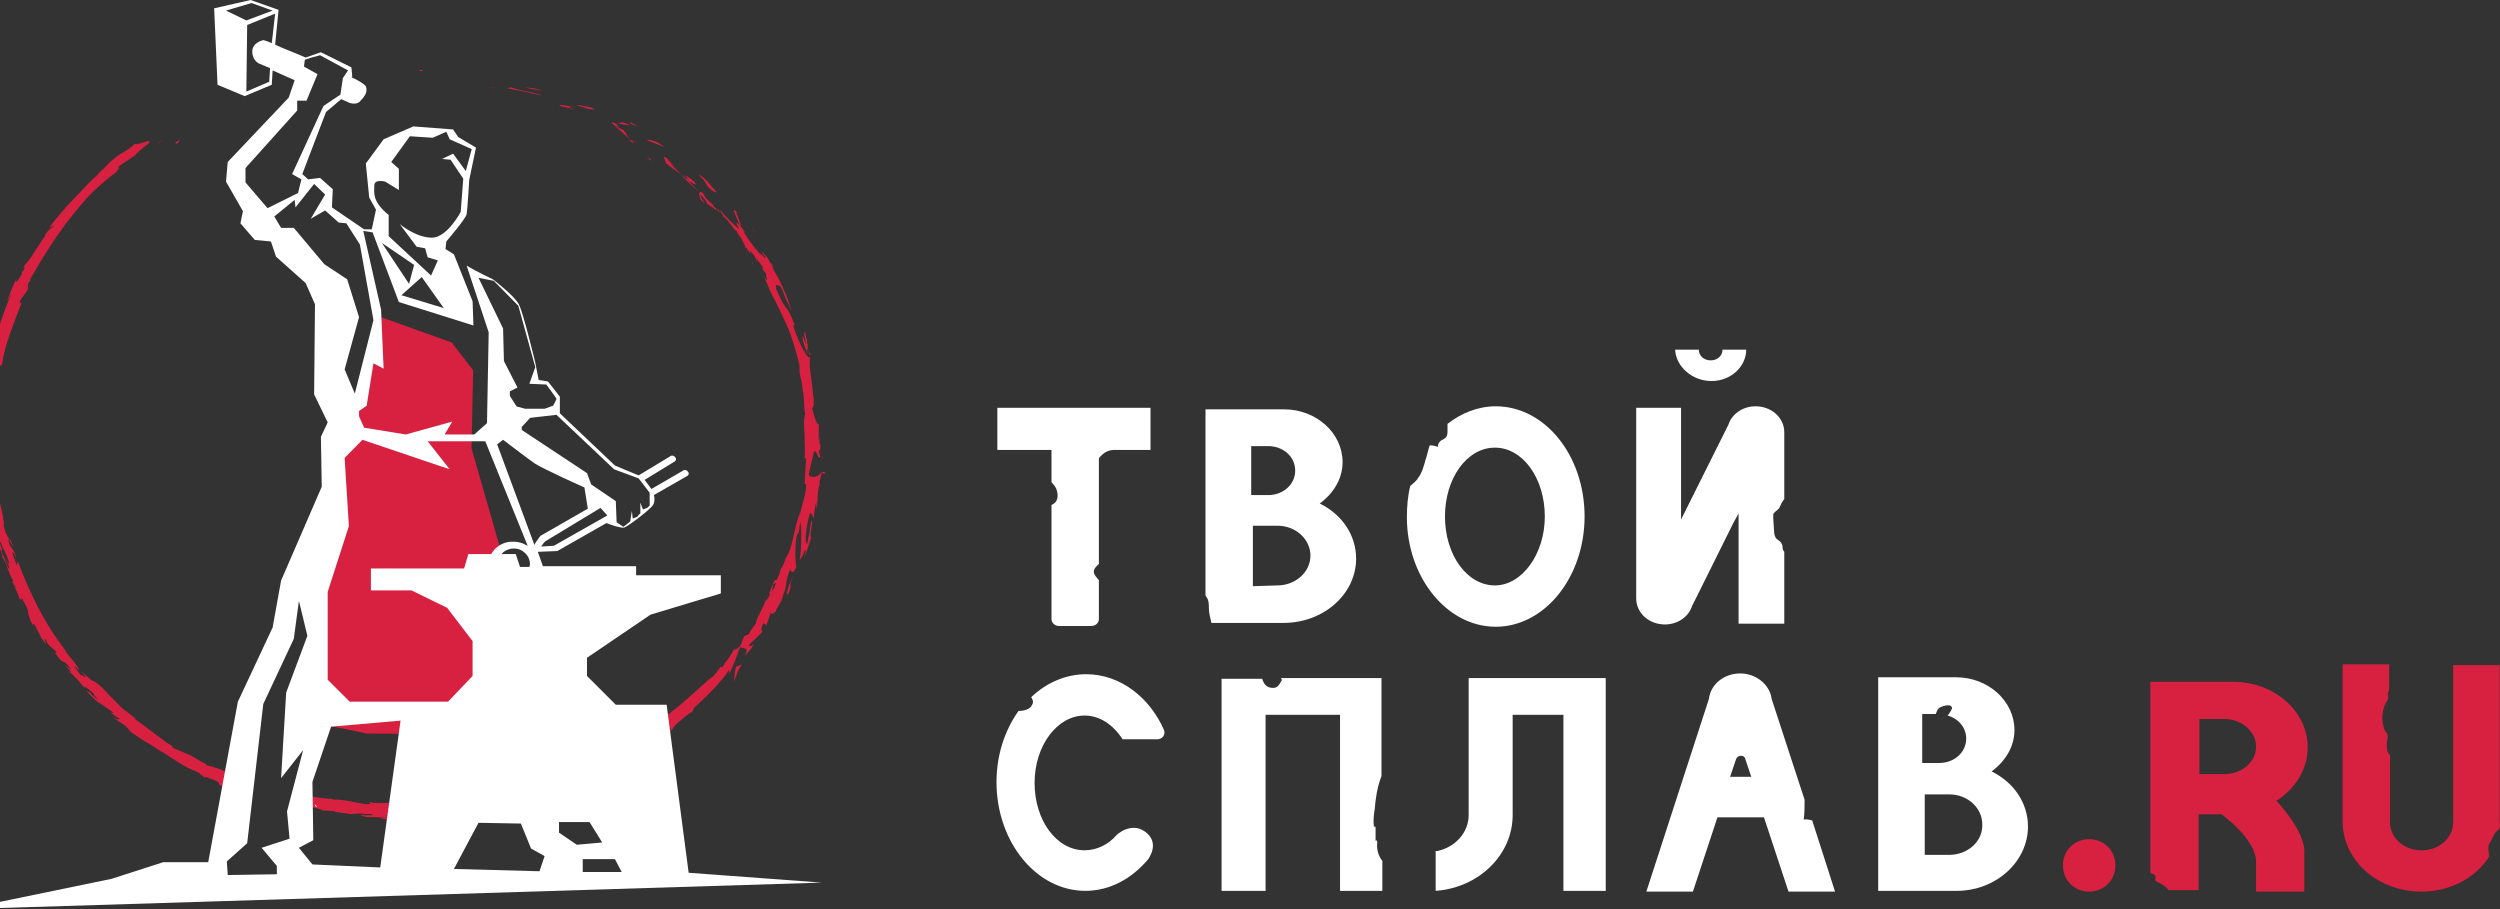 <?xml version="1.0" encoding="UTF-8"?> <svg xmlns="http://www.w3.org/2000/svg" width="143" height="52" viewBox="0 0 143 52" fill="none"><rect x="0" y="0" width="143" height="52" fill="#333333" stroke="none"/> <path d="M36.434 8.174L36.241 8.087C36.145 8.043 36.096 8.043 36 8C36.193 8.043 36.338 8.087 36.434 8.174Z" fill="#D82140"></path> <path d="M36.241 8.218L36.145 8.087C36.097 8.044 36.048 8.044 36 8C36 8 36.048 8.087 36.241 8.218Z" fill="#D82140"></path> <path d="M36.339 8.218C36.29 8.174 36.193 8.131 36 8C36.145 8.131 36.29 8.174 36.339 8.218Z" fill="#D82140"></path> <path d="M38 9C38.097 9.087 38.193 9.131 38.339 9.218C38.242 9.131 38.145 9.087 38 9Z" fill="#D82140"></path> <path d="M38.028 9.257C38.352 9.587 38.676 9.752 39 10C38.741 9.752 38.417 9.505 38.093 9.009C37.833 8.927 38.222 9.422 38.028 9.257Z" fill="#D82140"></path> <path d="M41.193 12.175L41.097 12H41L41.193 12.175Z" fill="#D82140"></path> <path d="M42.203 12.227C42.155 12.139 42.106 12.096 42.01 12.009C41.961 11.965 42.106 12.096 42.203 12.227Z" fill="#D82140"></path> <path d="M37.038 9.021C36.987 9.021 36.987 8.974 37.038 9.021V9.021Z" fill="#D82140"></path> <path d="M40.386 11.217L40.145 11H40L40.386 11.217Z" fill="#D82140"></path> <path d="M36.241 8.089L36 8L36.145 8.089H36.241Z" fill="#D82140"></path> <path d="M35.66 7.007C35.283 6.964 35.755 7.138 35 7.007C35.566 7.094 36.51 7.312 35.66 7.007Z" fill="#D82140"></path> <path d="M35.386 7.304C35.435 7.304 35.29 7.174 35.29 7.13L35 7C35.145 7.087 35.386 7.261 35.386 7.304Z" fill="#D82140"></path> <path d="M37.289 9.174C37.193 9.087 37.096 9.044 37 9L37.048 9.044C37.145 9.131 37.193 9.174 37.289 9.174Z" fill="#D82140"></path> <path d="M33.833 6.216C33.556 6.13 33.278 6.043 33 6C33.333 6.087 33.667 6.173 34 6.26L33.833 6.216Z" fill="#D82140"></path> <path d="M35 7.016L35.386 7.19C35.097 7.016 35 6.972 35 7.016Z" fill="#D82140"></path> <path d="M33.241 6.087C33.29 6.087 33.193 6.043 33 6C33.145 6.043 33.29 6.087 33.434 6.13C33.386 6.13 33.434 6.087 33.241 6.087Z" fill="#D82140"></path> <path d="M36 7.043L36.483 7.261L36.097 7C36.048 7 36.097 7.087 36 7.043Z" fill="#D82140"></path> <path d="M35.165 7.186L35.229 7.254C35.55 7.525 35.936 7.864 36 8C35.936 7.864 35.871 7.729 35.679 7.457C35.615 7.389 35.486 7.389 35.293 7.254C35.101 7.05 35.293 7.186 35.358 7.186C35.165 7.05 34.779 6.846 35.165 7.186Z" fill="#D82140"></path> <path d="M35 7C35 7.045 35 7.045 35 7C35.098 7.045 35.098 7.091 35 7Z" fill="#D82140"></path> <path d="M42.022 12C41.926 12.083 42.166 12.5 42.359 13C42.407 12.833 42.215 12.417 42.022 12Z" fill="#D82140"></path> <path d="M40.145 10.131C40.097 10.087 40.048 10.044 40 10V10.044C40.145 10.218 40.338 10.349 40.145 10.131Z" fill="#D82140"></path> <path d="M37.615 8.147C37.077 7.93 37.154 8.017 37 8.017L38 8.407L37.615 8.147Z" fill="#D82140"></path> <path d="M43 14C43.048 14.087 43.145 14.218 43.241 14.305C43.145 14.218 43.048 14.087 43 14Z" fill="#D82140"></path> <path d="M43 14C43.049 14.046 43.049 14.046 43.099 14.046C43.049 14.046 43.049 14.046 43 14Z" fill="#D82140"></path> <path d="M43.337 15L43.096 14.167C43.096 14.167 43.048 14.083 43 14C43.145 14.5 43.289 15 43.337 15Z" fill="#D82140"></path> <path d="M43.289 13.391L43 13L43.048 13.087L43.289 13.391Z" fill="#D82140"></path> <path d="M42 12V12.131L42.193 12.218L42 12Z" fill="#D82140"></path> <path d="M38.386 9.217C38.241 9.087 38.145 9.043 38 9C38.145 9.043 38.29 9.13 38.386 9.217C38.434 9.261 38.483 9.261 38.386 9.217Z" fill="#D82140"></path> <path d="M46.144 19.455C46.096 19.209 46.048 18.88 46 19.044L46.144 19.948C46.24 20.113 46.192 19.866 46.144 19.455Z" fill="#D82140"></path> <path d="M46.149 19.491C46.101 19.412 45.909 18.536 46.053 19.332C46.101 19.412 46.341 20.686 46.149 19.491Z" fill="#D82140"></path> <path d="M39.286 10.35C39.286 10.3 39.286 10.3 39.286 10.35C39.286 10.35 39.333 10.35 39.286 10.35C39.333 10.35 39.333 10.35 39.333 10.35C39.571 10.55 39.381 10.4 39.286 10.35C39.333 10.35 39.286 10.35 39.286 10.35L40 11C39.857 10.85 39.667 10.65 39.381 10.35C39.524 10.4 39.905 10.7 39.762 10.45C39.333 10.05 39.429 10.2 39.143 10C39.809 10.65 38.905 9.85 39.381 10.35C39.238 10.25 39.143 10.1 39 10C39.095 10.15 39.238 10.25 39.286 10.35C39.333 10.35 39.286 10.35 39.286 10.35Z" fill="#D82140"></path> <path d="M39.241 10.261C39.193 10.174 39.096 10.087 39 10C39.096 10.087 39.241 10.261 39.241 10.261Z" fill="#D82140"></path> <path d="M40.35 11.682C40.278 11.571 39.881 11.019 40.134 11.203C40.459 11.534 40.386 11.534 40.495 11.718C40.422 11.534 40.964 12.123 41 11.976L40.711 11.682C40.711 11.682 40.856 11.755 40.783 11.682C40.711 11.682 40.422 11.424 40.206 11.093C39.953 10.835 39.953 11.166 40.098 11.461C40.098 11.424 40.098 11.424 40.35 11.682Z" fill="#D82140"></path> <path d="M38.166 9.224C38.444 9.396 38.722 9.655 39 10C38.722 9.655 38.375 9.31 38.097 9.052C38.027 8.965 37.888 8.965 38.166 9.224Z" fill="#D82140"></path> <path d="M41 11L40.562 10.5C40.438 10.312 40.25 10.188 40.125 10.062L40.188 10.125L40 10C40.188 10.188 40.312 10.375 40.5 10.688C40.812 11 40.938 11 41 11Z" fill="#D82140"></path> <path d="M45.048 18.218H45.145L45 18C45.048 18.131 45.048 18.131 45.048 18.218Z" fill="#D82140"></path> <path d="M43 15C43.048 15.087 43.048 15.131 43.096 15.218C43.096 15.218 43.048 15.131 43 15Z" fill="#D82140"></path> <path d="M18.241 46.045C18.145 46.045 18.096 46.045 18 46C18.096 46 18.193 46.045 18.241 46.045Z" fill="white"></path> <path d="M45.143 33.39C45.047 33.908 44.902 34.081 45.095 33.966C45.383 33.217 45.047 33.736 45.335 33.044C45.383 32.814 45.143 33.563 45.143 33.39Z" fill="#D82140"></path> <path d="M44.019 34L44.116 33.917C44.212 33.583 44.26 33.25 44.356 33C44.212 33.5 43.923 34 44.019 34Z" fill="#D82140"></path> <path d="M46.144 22C46.144 21.941 46.144 21.882 46.144 21.823C46.096 21.588 46.048 21.294 46 21C46.048 21.294 46.048 21.647 46.144 22Z" fill="#D82140"></path> <path d="M19.193 46C19.048 46 19 46 19 46C19.145 46.045 19.193 46.045 19.193 46Z" fill="white"></path> <path d="M42 39C42.145 38.5 42.241 38.286 42.434 38L42.096 38.143C42.048 38.357 42 38.643 42 39Z" fill="#D82140"></path> <path d="M43 38.035C43.051 37.988 43.051 37.988 43 38.035C43.051 37.988 43 38.035 43 38.035Z" fill="#D82140"></path> <path d="M33 45.13C33.096 45.087 33.241 45.087 33.434 45L33 45.13Z" fill="white"></path> <path d="M33.127 44C33.078 44 33.078 44 33.029 44C32.98 44.045 32.98 44.045 33.127 44Z" fill="white"></path> <path d="M46.144 21C46.096 20.533 46.096 20.133 46 20C46.048 20.4 46.096 20.733 46.144 21Z" fill="#D82140"></path> <path d="M46.977 27.019C46.786 27.323 46.356 27.367 46.26 27.149C46.26 27.062 46.499 26.105 46.547 25.887C46.69 25.539 46.786 26.409 46.929 26.105C46.882 26.105 46.882 25.887 46.834 25.843C46.882 25.626 46.929 25.93 46.929 25.451C46.786 25.364 46.977 24.494 46.834 25.234C46.834 24.799 46.834 24.755 46.834 24.233C46.738 24.407 46.547 23.754 46.451 23.318C46.499 23.362 46.499 23.231 46.547 23.188C46.547 23.057 46.547 22.97 46.547 22.84C46.547 22.753 46.499 22.622 46.499 22.535C46.499 22.361 46.451 22.187 46.451 22.012C46.404 21.664 46.356 21.316 46.308 20.881C46.356 20.794 46.26 20.402 46.356 20.532C46.308 20.402 46.212 20.315 46.164 20.053C46.117 19.531 46.356 20.619 46.356 20.228C46.26 20.228 46.069 19.575 45.925 19.226C45.83 19.357 46.117 20.097 46.308 20.445C46.164 20.489 45.83 19.879 45.495 19.009C45.256 18.356 45.495 18.704 45.447 18.573C45.208 17.92 45.065 17.703 44.873 17.485C44.73 17.267 44.635 17.05 44.395 16.527C44.3 16.092 44.587 16.44 44.587 16.31C44.921 16.832 44.921 17.137 45.065 17.529L44.921 17.05C45.017 17.224 45.208 17.572 45.256 17.79C45.256 17.703 45.208 17.529 45.113 17.267C45.065 17.137 45.017 17.006 44.969 16.876C44.921 16.745 44.826 16.614 44.778 16.44C44.635 16.136 44.491 15.831 44.3 15.526C44.156 15.221 44.013 14.917 43.87 14.699C43.726 14.568 43.535 14.307 43.583 14.438L43.774 14.699C43.87 15.004 43.344 14.22 43.535 14.612C43.248 14.264 42.913 13.872 42.579 13.35V13.219C42.579 13.219 42.626 13.306 42.674 13.437C42.722 13.524 42.818 13.654 42.865 13.741C42.722 13.524 42.435 12.871 42.1 12.74L42.292 13.132C41.957 12.827 41.527 12.435 41.192 12C41.24 12.261 41.288 12.087 41.431 12.479C41.336 12.131 42.292 13.611 42.1 13.088C42.148 13.306 42.244 13.437 42.387 13.611C42.483 13.785 42.579 13.959 42.674 14.22C42.674 14.177 42.626 14.046 42.865 14.438C42.865 14.438 42.913 14.481 42.961 14.525C42.961 14.525 42.961 14.525 42.961 14.568V14.525C42.913 14.438 42.865 14.351 42.865 14.307C43.057 14.481 43.487 15.091 43.63 15.265C43.726 15.526 43.535 15.178 43.583 15.352L43.822 15.657C43.774 15.744 44.013 16.353 43.678 15.787L43.917 16.31C44.013 16.614 44.252 17.05 44.395 17.311C44.491 17.572 44.73 17.92 44.587 17.703L44.969 18.53C45.16 18.922 45.304 19.357 45.447 19.836C45.495 20.053 45.591 20.271 45.639 20.532C45.686 20.663 45.686 20.75 45.734 20.881C45.734 21.011 45.734 21.142 45.734 21.272C45.782 21.577 45.878 21.882 45.925 22.361C46.021 22.753 45.973 23.492 46.069 23.667C45.973 23.884 45.973 24.32 46.021 24.842C46.021 25.321 46.069 25.843 46.021 26.192L46.117 26.235C46.069 26.714 46.069 27.149 46.021 27.715L46.117 27.672C46.117 27.933 46.069 28.238 45.973 28.586C45.878 28.934 45.782 29.326 45.686 29.674C45.686 29.631 45.734 29.413 45.782 29.282C45.399 30.153 45.4 31.241 44.921 31.981C44.873 32.199 44.778 32.33 44.73 32.46V32.417C44.73 32.417 44.73 32.46 44.682 32.504C44.635 32.591 44.587 32.678 44.539 32.765C44.587 32.678 44.635 32.634 44.682 32.547C44.635 32.678 44.539 32.939 44.443 33.157L44.3 33.2V33.244C44.156 33.461 44.252 33.418 44.395 33.331C44.348 33.461 44.3 33.548 44.3 33.636C44.204 33.679 44.109 33.853 44.061 33.984C43.965 34.158 43.917 34.289 43.774 34.376C43.774 34.463 43.63 34.724 43.487 35.029C43.344 35.29 43.2 35.594 43.248 35.682C43.248 35.682 43.2 35.725 43.248 35.638C43.105 35.856 42.913 36.073 42.818 36.291L42.579 36.378C42.483 36.552 42.435 36.77 42.34 36.944C42.053 37.205 41.909 37.292 42.1 36.944C41.67 37.728 41.718 37.553 41.288 38.206L41.24 38.119C41.049 38.337 40.858 38.685 40.666 38.772C40.427 38.947 39.853 39.512 39.184 40.078C38.515 40.688 37.702 41.254 37.033 41.689C37.415 41.689 36.363 42.037 36.411 42.168C36.316 42.168 36.076 42.298 36.268 42.124C35.933 42.386 35.646 42.516 35.407 42.647C35.168 42.777 34.977 42.908 34.738 43.082C34.642 43.082 34.833 42.952 34.785 42.952C34.738 42.995 34.594 43.126 34.499 43.126C34.403 43.126 34.594 43.039 34.69 42.952C33.973 43.343 33.925 43.517 33.973 43.648C33.542 43.779 33.351 43.866 33.112 44.083C32.969 44.083 32.682 44.17 33.16 43.953C33.017 43.996 32.586 44.17 32.204 44.301C31.821 44.432 31.439 44.606 31.439 44.649C31.343 44.649 31.056 44.78 30.961 44.823C30.291 44.998 30.244 45.041 29.622 45.215L29.813 45.172C29.622 45.346 29.287 45.346 28.761 45.476C27.518 45.607 28.235 45.651 27.04 45.738L27.136 45.825C27.04 46.042 26.036 45.868 25.367 45.999C25.462 45.999 25.558 45.999 25.606 46.042C25.223 46.129 24.506 45.868 24.124 45.868C24.028 45.868 24.267 45.825 24.363 45.825C23.359 45.738 24.219 45.955 23.502 45.999C23.359 45.955 23.694 45.825 23.168 45.868C22.928 45.825 21.685 46.042 21.016 45.868C21.16 45.912 21.303 45.999 20.968 45.999C20.442 45.955 19.582 45.694 19.056 45.738C19.008 45.694 18.96 45.694 18.96 45.694C18.53 45.694 17.669 45.52 17.383 45.52C17.335 45.476 17.239 45.389 17.096 45.346L17 46.129C17.287 46.173 17.383 46.042 18.052 46.216C18.339 46.303 18.578 46.347 18.339 46.347L19.056 46.391C19.199 46.434 19.199 46.434 19.104 46.434C19.438 46.478 19.773 46.521 20.06 46.565C20.203 46.565 20.586 46.521 20.729 46.521C21.016 46.565 20.586 46.521 20.634 46.565H21.255C21.494 46.652 21.016 46.652 20.586 46.608C20.873 46.739 20.968 46.739 21.207 46.739C21.399 46.739 21.685 46.739 22.307 46.782C22.116 46.782 21.924 46.782 21.733 46.782C22.116 46.913 22.546 46.913 23.215 47C23.072 46.956 21.924 46.782 22.594 46.739C22.785 46.739 23.024 46.782 23.359 46.739C23.359 46.826 23.694 46.782 24.124 46.782L24.076 46.913C24.554 46.869 24.506 46.782 24.793 46.739C25.319 46.695 25.415 46.782 25.558 46.869C26.371 46.782 24.984 46.782 25.941 46.652C26.61 46.608 27.088 46.478 27.901 46.303C28.379 46.26 27.853 46.391 27.996 46.391L28.379 46.216C28.474 46.216 28.474 46.216 28.427 46.26C28.761 46.173 28.427 46.129 28.953 45.999C29.048 45.825 30.148 45.912 30.722 45.563C30.913 45.563 30.674 45.651 30.722 45.694C31.152 45.52 31.343 45.433 31.534 45.346C31.678 45.259 31.821 45.172 32.204 44.998L32.825 44.823C32.347 44.91 32.873 44.606 33.303 44.344C33.112 44.388 32.969 44.388 32.873 44.432C33.112 44.301 33.351 44.17 33.638 44.04C33.734 43.996 33.686 44.083 33.59 44.17C33.638 44.127 33.686 44.127 33.734 44.083C34.02 43.996 33.925 44.127 33.734 44.258C33.638 44.301 33.542 44.301 33.399 44.344C33.256 44.519 33.112 44.649 33.16 44.693C33.208 44.649 33.303 44.606 33.399 44.562C33.351 44.606 33.351 44.649 33.351 44.649C33.399 44.649 33.447 44.606 33.59 44.519L33.829 44.562V44.519C34.212 44.388 34.547 44.258 34.881 44.083C35.216 43.866 35.503 43.605 35.837 43.3C36.172 43.039 36.554 42.69 37.033 42.342C36.841 42.603 37.08 42.516 37.128 42.603C36.746 42.69 36.363 43.169 35.742 43.517C36.029 43.343 36.029 43.43 35.933 43.474C36.268 43.256 36.554 42.995 36.889 42.777C36.937 42.864 37.128 42.69 37.415 42.56C37.128 42.56 38.037 41.994 38.371 41.645C38.419 41.689 38.371 41.776 37.941 42.124C38.562 41.82 38.467 41.471 38.993 41.167C38.897 41.254 38.802 41.297 38.802 41.341C39.041 41.08 39.662 40.601 39.567 40.775L39.71 40.47C40.427 39.861 41.718 38.511 41.67 38.294C41.67 38.294 41.766 38.511 41.718 38.555L42.053 37.771L42.34 36.988C42.387 37.162 42.961 36.901 42.579 37.553C42.722 37.379 42.913 37.205 43.152 36.813C43.057 36.944 42.77 37.031 42.865 36.857C43.296 36.465 43.152 36.596 43.678 36.073C43.535 36.248 43.487 35.943 43.678 35.638C43.678 35.682 43.87 35.725 43.822 35.812C43.917 35.551 44.013 35.246 44.109 34.985C44.061 35.203 44.252 35.116 44.395 34.941C44.3 34.985 44.778 34.289 44.826 34.071C44.778 34.158 44.682 34.289 44.635 34.376C45.113 33.505 44.826 33.418 45.208 32.547C45.208 32.678 45.352 32.895 45.543 32.46C45.543 32.33 45.495 32.068 45.495 31.72C45.495 31.372 45.495 30.98 45.591 30.588L45.686 30.458C45.734 30.24 45.734 30.022 45.782 29.848C45.782 29.935 45.83 30.11 45.83 30.284C45.83 30.458 45.83 30.675 45.83 30.893C45.83 31.328 45.782 31.764 45.734 32.068C45.925 31.72 45.83 31.981 46.021 31.503C46.164 31.328 46.021 31.807 45.973 31.938C46.164 31.546 46.26 31.154 46.404 30.719C46.26 30.762 46.547 29.761 46.404 29.761C46.356 29.979 46.356 30.197 46.308 30.458L46.164 31.111C46.021 31.111 46.069 30.284 46.308 29.413C46.404 29.195 46.499 29.631 46.547 29.631C46.547 29.5 46.642 28.803 46.69 28.716V29.108C46.834 28.629 46.69 28.281 46.882 27.715C46.834 27.454 47.073 27.062 46.977 27.019ZM44.252 16.571C44.3 16.571 44.3 16.571 44.252 16.571C44.395 16.876 44.348 16.789 44.252 16.571ZM22.068 46.652C22.259 46.565 22.403 46.608 22.689 46.652C22.546 46.652 22.211 46.695 22.068 46.652ZM34.212 43.953C34.355 43.866 34.499 43.822 34.69 43.735C34.594 43.822 34.451 43.909 34.212 43.953Z" fill="#D82140"></path> <path d="M42.048 13C42.048 13 42.048 13.087 42 13L42.289 13.348C42.144 13.174 42.096 13.13 42.048 13Z" fill="#D82140"></path> <path d="M47.145 27.131L47.193 27H47L47.145 27.131Z" fill="#D82140"></path> <path d="M44.171 15.137C44.123 15.007 44.026 15.094 44.026 15.007C43.93 14.963 44.123 15.137 44.219 15.267C44.316 15.441 44.364 15.485 44.171 15.137Z" fill="#D82140"></path> <path d="M34 44.174C34.048 44.174 34.048 44.174 34.096 44.174C34.145 44.131 34.193 44.044 34.289 44C34.193 44.044 34.096 44.087 34 44.174Z" fill="white"></path> <path d="M43 15.019C43.048 15.063 43.097 15.15 43.145 15.238C43.097 15.15 43.048 15.063 43 15.019C43 14.976 43.048 15.019 43 15.019Z" fill="#D82140"></path> <path d="M43.097 15.156C43.048 15.112 43.048 15.068 43 15.024C43 14.98 43 14.98 43.097 15.156Z" fill="#D82140"></path> <path d="M43.044 15.092C42.945 14.91 43.044 15.047 43.044 15.092V15.092Z" fill="#D82140"></path> <path d="M47 23.035C47.051 22.988 47.051 22.988 47 23.035V23.035Z" fill="white"></path> <path d="M47.048 26C47.048 26.131 47 26.218 47 26.261C47.048 26.261 47.048 26.218 47.048 26Z" fill="#D82140"></path> <path d="M18.049 46.132H18.146L18 46L18.049 46.132Z" fill="white"></path> <path d="M29.359 5.043L29.256 5C29.154 5 29.051 5.043 29 5.043C29.667 5.173 30.538 5.346 31 5.476C30.744 5.303 29.872 5.217 29.359 5.043Z" fill="#D82140"></path> <path d="M28.097 5H28L28.483 5.045L28.097 5Z" fill="#D82140"></path> <path d="M31 5.173L30.5 5.043L30 5C30.25 5.043 31 5.217 31 5.173Z" fill="#D82140"></path> <path d="M10.289 8C10.193 8.044 10.048 8.174 10 8.174L10.145 8.218L10.289 8Z" fill="#D82140"></path> <path d="M24.15 4.013C23.957 3.968 24.005 4.057 24.005 4.057C24.295 4.102 24.15 3.968 24.15 4.013Z" fill="#D82140"></path> <path d="M33.453 6.174C34.178 6.348 34.088 6.261 33.725 6.131C33.453 6.087 33.272 6.044 33 6C33.091 6.087 33.725 6.218 33.453 6.174Z" fill="#D82140"></path> <path d="M32.915 6.142C31.64 5.882 31.725 6.012 33 6.272C32.66 6.185 32.235 6.055 32.915 6.142Z" fill="#D82140"></path> <path d="M32.096 6.022C31.804 5.932 32.29 6.157 32.096 6.022V6.022Z" fill="#D82140"></path> <path d="M45 33.175C45 33.131 45.048 33.044 45.048 33C45 33.087 45 33.131 45 33.175Z" fill="#D82140"></path> <path d="M32 6C32.048 6 32.048 6.043 32.048 6.043C32.097 6.087 32.193 6.087 32.338 6.13C32.29 6.043 32.676 6.217 32 6Z" fill="#D82140"></path> <path d="M10.289 43.087C10.193 43.044 10.096 43.044 10 43C10.337 43.218 10.193 43.087 10.289 43.087Z" fill="#D82140"></path> <path d="M13 45.04C13.308 45.127 13.692 45.214 14 45.257C13.308 45.127 13 44.91 13 45.04Z" fill="white"></path> <path d="M33 6C33.048 6.045 33.097 6.045 33.193 6.089L33 6Z" fill="#D82140"></path> <path d="M24.338 47.045C24.29 47 24.193 47 24 47L24.338 47.045Z" fill="white"></path> <path d="M9 8.218L9.338 8L9.097 8.131L9 8.218Z" fill="#D82140"></path> <path d="M1.073 32.148C1.073 32.104 1.073 32.104 1.073 32.148C0.976 31.929 0.976 31.973 1.073 32.148Z" fill="#D82140"></path> <path d="M1 16.047L1.051 16C1.051 16 1 16 1 16.047Z" fill="#D82140"></path> <path d="M12.117 44.565C12.814 44.826 12.35 44.783 12.582 44.913C12.675 44.956 12.814 44.956 12.954 45L13 44.174C12.721 44.044 12.489 43.956 12.303 43.913C12.117 43.826 11.978 43.826 11.838 43.783C11.699 43.696 11.838 43.739 11.838 43.739C11.327 43.478 11.095 43.304 10.816 43.174C10.537 43.044 10.305 42.956 9.887 42.783L9.84 42.652C9.561 42.565 8.539 41.696 7.656 41.087C7.656 41.087 7.703 41.087 7.796 41.13C7.563 40.956 7.285 40.739 7.006 40.522C6.774 40.304 6.541 40.044 6.309 39.826C5.891 39.348 5.519 39 5.24 38.913L4.636 38.391C5.333 39.174 4.404 38.348 4.683 38.696C4.404 38.391 4.078 37.826 4.404 38.217L4.45 38.304C4.59 38.304 4.404 38.087 4.171 37.783C3.939 37.522 3.707 37.217 3.753 37.217C2.499 35.609 1.662 33.826 1.012 32.087C1.012 32.174 0.965 32.261 0.965 32.348C0.872 32.13 0.826 31.956 0.733 31.739C0.686 31.565 0.733 31.478 0.919 31.913C0.919 31.652 0.593 31.217 0.547 31.174C0.315 30.304 0.779 31.478 0.733 31.217L0.593 30.87V30.956C0.454 30.696 0.361 30.652 0.222 30.13C0.175 29.783 0.268 29.956 0.222 29.783C0.222 29.783 0.222 29.739 0.175 29.565C0.129 29.304 0.036 29.044 0.036 28.783L-0.011 29.13C-0.15 28.783 -0.15 28.391 -0.196 28.783C-0.15 28.478 -0.289 27.739 -0.336 27C-0.382 26.652 -0.382 26.261 -0.429 26C-0.429 25.696 -0.429 25.478 -0.429 25.391C-0.475 25.13 -0.475 24.87 -0.475 24.609C-0.475 24.348 -0.475 24.044 -0.429 23.739C-0.429 23.913 -0.615 24 -0.522 23.435C-0.289 23.652 -0.336 22.478 -0.057 22.044C-0.243 22.391 0.175 20.565 -0.104 21.13C-0.011 20.696 -0.011 21.13 0.129 20.783C0.268 19.739 0.779 18.522 1.244 17.304C1.244 17.261 1.105 17.478 1.151 17.174L1.569 16.609C1.662 16.348 1.476 16.304 1.802 15.957C1.755 16 1.662 16.087 1.755 15.913C2.406 14.783 3.103 13.652 3.939 12.565C4.357 12.043 4.775 11.522 5.24 11.043C5.751 10.565 6.216 10.13 6.82 9.739C6.495 9.957 6.681 9.783 6.866 9.565C6.727 9.696 6.82 9.522 6.774 9.522C7.099 9.304 7.424 9.087 7.749 8.87C7.796 8.783 8.028 8.565 8.26 8.391C8.493 8.217 8.725 8.043 8.772 8L8.493 8.217C8.818 7.826 7.749 8.391 7.703 8.217C7.517 8.435 7.238 8.609 6.866 8.826C6.541 9.043 6.169 9.348 5.891 9.696C5.705 9.783 5.984 9.565 5.891 9.609C5.751 9.826 5.612 10 5.194 10.348L5.24 10.304C4.264 11.348 3.8 11.739 2.824 13L2.963 12.957C2.777 13.217 2.684 13.261 2.592 13.391C2.499 13.783 3.149 12.609 3.056 12.957C2.638 13.217 1.709 14.957 1.43 15.13C1.198 15.609 1.569 15.043 1.337 15.478L1.244 15.565V15.696C1.058 16 0.965 16.13 0.919 16.13C0.872 16.174 0.919 16 0.965 15.913C0.733 16.304 0.454 17.087 0.408 17.217C0.501 17.087 0.547 16.913 0.64 16.783C0.129 18.087 -0.475 19.739 -0.615 21.087L-0.568 21C-0.615 21.522 -0.661 21.739 -0.708 21.913C-0.754 22 -0.754 22.13 -0.801 22.304C-0.847 22.478 -0.847 22.652 -0.847 22.956V22.913C-0.847 23.13 -0.847 23.435 -0.847 23.739C-0.893 23.435 -0.94 24.261 -0.986 23.913C-0.94 25.044 -0.94 24.478 -0.801 25.217L-0.94 25.348C-0.893 25.609 -0.847 25.609 -0.801 26.174C-0.893 25.696 -0.893 26.522 -0.986 26.044C-1.079 27.261 -0.661 27.783 -0.801 28.348C-0.522 28.87 -0.847 27.304 -0.754 27.609C-0.708 27.348 -0.568 28.044 -0.522 28.391C-0.475 28.565 -0.522 28.739 -0.522 29C-0.522 29.261 -0.522 29.565 -0.429 30C-0.475 29.913 -0.475 29.913 -0.475 29.826C-0.429 30.174 -0.243 30.478 -0.196 30.956C-0.011 31.13 -0.057 31.478 0.129 31.478C0.036 31.217 -0.057 30.913 -0.15 30.652C-0.057 30.87 0.082 31.087 0.175 31.348C0.315 31.609 0.454 31.913 0.547 32.304C0.501 32.261 0.361 32.044 0.315 31.87C0.361 32.087 0.501 32.304 0.547 32.522C0.454 32.522 0.361 32.261 0.268 31.956C0.129 31.652 0.036 31.304 -0.104 31.044C-0.104 31.304 0.315 31.956 0.082 31.783C0.222 31.956 0.315 32.174 0.408 32.435C0.501 32.696 0.593 32.956 0.779 33.261H0.686C0.733 33.348 0.872 33.522 0.965 33.696L0.733 33.435C1.058 33.87 1.105 34.391 1.383 34.826C0.872 33.87 1.383 34.565 1.198 34.13C1.523 34.696 1.616 34.87 1.616 35.087C1.662 35.304 1.709 35.522 2.127 36.174C1.987 36 1.755 35.522 1.987 35.739C2.127 36 2.266 36.304 2.359 36.478C2.917 37.304 2.359 36.304 2.638 36.609C2.731 36.956 2.963 37 3.242 37.304L3.149 37.348C3.8 38.261 3.474 37.478 4.078 38.304L3.707 38.044L4.078 38.435L3.939 38.391C4.357 38.783 4.497 38.913 4.822 39.348C4.775 39.217 4.961 39.304 5.333 39.652C5.519 39.913 5.147 39.565 5.658 40.044C5.519 39.956 5.333 39.87 5.147 39.609C5.101 39.609 5.008 39.522 4.961 39.522C5.194 39.826 5.612 40.174 5.798 40.348C5.705 40.261 5.658 40.174 5.612 40.13C5.891 40.348 6.169 40.522 6.448 40.739C6.541 40.87 6.448 40.783 6.309 40.739C6.448 40.87 6.588 40.956 6.866 41.13C6.774 41.13 6.727 41.217 6.355 40.956C6.634 41.174 6.913 41.348 7.192 41.522C7.238 41.609 7.563 41.913 7.424 41.826C7.656 42 7.935 42.174 8.26 42.391C8.586 42.565 8.911 42.783 9.236 43C9.283 43 9.329 43.044 9.469 43.13C10.073 43.522 10.537 43.87 11.327 44.174L11.699 44.478C12.257 44.826 11.141 44.174 12.117 44.565ZM0.222 29.739V29.87C0.129 29.565 0.175 29.652 0.222 29.739Z" fill="#D82140"></path> <path d="M8.289 9C8.241 9.044 8.096 9.174 8 9.261C8.048 9.218 8.145 9.131 8.289 9Z" fill="#D82140"></path> <path d="M29 32.718L26.97 25.646L27.064 21.182L25.837 19.591L21.399 18V19.061L20.36 23.392L19.652 24.365L18.897 27.105L18 34.796L18.094 39.923C18.094 39.923 18.755 41.47 18.803 41.514C18.85 41.514 20.974 41.956 20.974 41.956L26.12 42L27.961 39.613L28.717 33.779L29 32.718Z" fill="#D82140"></path> <path d="M37.21 35.157L41.232 33.945V32.906H36.386V32.386H31.054L30.764 31.564L31.878 31.52L34.689 29.918C34.98 30.048 35.562 30.221 35.707 30.178C35.95 30.092 37.258 29.096 37.355 28.879C37.452 28.749 37.452 28.49 37.404 28.316L39.294 27.234C39.391 27.191 39.439 27.061 39.342 26.974C39.294 26.888 39.148 26.844 39.051 26.931L37.258 27.97C37.161 27.84 37.016 27.624 36.87 27.451L38.567 26.411C38.664 26.368 38.712 26.238 38.615 26.151C38.567 26.065 38.421 26.022 38.324 26.108L36.531 27.191C36.192 27.061 35.174 26.628 35.174 26.628L32.024 23.64V22.688L31.345 21.822L30.812 21.735L30.618 20.739C30.618 20.739 29.94 17.925 29.697 17.449C29.503 16.973 28.195 15.977 28.195 15.977C28.195 15.977 27.274 15.544 26.692 15.197L27.953 19.008L27.856 24.203L27.129 24.853H25.432L25.868 24.117L23.203 24.853L20.828 24.463L20.537 23.814V23.51L20.973 23.207L21.361 20.783L21.943 21.086L21.797 17.709L20.779 13.206L21.313 13.292L22.815 17.276L27.08 18.618L27.032 17.232L25.965 14.548L25.481 14.245L25.529 13.812C25.529 13.812 26.644 12.513 26.692 12.253C26.741 11.993 26.838 10.305 26.838 10.305L27.226 8.443L26.208 7.837L25.917 7.404L23.639 7.231L21.943 7.967L20.925 9.352L21.119 11.301L21.506 11.993L21.264 13.119H20.828L18.986 11.863L19.035 10.824L18.308 10.175L17.629 10.261L17.29 9.958L18.647 6.408L19.519 5.672L20.004 5.888C20.004 5.888 20.392 6.018 20.586 5.802C20.779 5.585 21.07 5.326 20.925 4.936C20.876 4.849 20.586 4.633 20.101 4.416L20.149 4.373L20.101 3.853L18.356 2.988L17.484 3.291C16.805 2.988 16.175 2.771 15.739 2.555L15.933 0.563L14.333 0L12.249 0.476L12.443 4.849L13.994 5.499L15.545 4.849L15.594 4.027L16.854 4.59L16.514 5.585L13.025 9.266L12.928 10.391L13.897 12.08L13.752 12.773L14.576 13.725L15.496 13.812L15.787 14.678L17.484 16.193L18.017 17.405L17.968 22.558L18.744 24.16L18.356 24.983L18.404 27.84L16.078 33.209L15.594 35.893L13.606 40.137L11.91 49.316H9.341L6.385 50.268L-2 52L47 50.485L39.391 49.922L38.131 40.31H35.223L33.575 38.664V37.625L37.21 35.157ZM21.846 13.898L23.687 15.154L23.397 16.236L21.846 13.898ZM22.96 16.886L24.124 15.847L25.384 17.622L22.96 16.886ZM21.41 10.608C21.41 10.218 22.04 10.391 22.04 10.391L22.815 10.868V9.655L22.379 9.266L23.445 7.794L24.754 7.88L25.529 7.534L25.723 7.967L26.983 8.53L26.644 9.785L25.917 8.789L25.287 9.092L25.771 9.136L26.498 10.218L26.353 12.123C26.353 12.123 25.578 13.595 24.705 13.595C23.784 13.595 22.863 12.816 22.863 12.816L23.833 14.115L24.317 14.201L24.463 14.721L25.044 14.894L24.657 15.76L22.233 13.509C22.233 13.509 22.233 12.859 22.233 12.296C21.264 11.517 21.41 10.998 21.41 10.608ZM12.928 0.606L14.382 0.173L15.594 0.606L14.091 1.169L12.928 0.606ZM15.545 2.468C15.254 2.338 15.06 2.295 15.06 2.295C15.06 2.295 14.43 2.425 14.43 2.944C14.43 3.464 14.818 3.637 14.818 3.637L15.448 3.897L15.4 4.676L14.091 5.239L14.139 1.429L15.739 0.779L15.545 2.468ZM30.909 30.654C30.715 30.914 30.618 31.044 30.57 31.174L28.437 25.416L28.776 25.156C28.776 25.156 30.134 26.195 30.57 26.498C31.006 26.801 33.429 27.883 33.429 27.883L33.623 29.096L30.909 30.654ZM30.279 32.43H29.746L29.503 31.694H28.68C28.825 31.52 29.019 31.434 29.213 31.39C29.455 31.347 29.697 31.39 29.891 31.52C30.085 31.65 30.23 31.823 30.279 32.04C30.327 32.17 30.327 32.3 30.279 32.43ZM31.684 31.217L30.957 31.261C31.006 31.174 31.103 31.044 31.2 30.957L34.35 29.052L34.738 29.485L31.684 31.217ZM35.126 26.844L36.531 27.364L37.161 28.186V28.923L37.016 29.052L36.773 29.139L36.628 28.749V29.355L36.434 29.572L36.192 29.659L36.143 29.226L36.047 29.832L35.659 30.135L35.271 29.875L35.223 28.663L33.817 27.71L33.575 27.061L29.843 24.593V24.42L30.327 23.9L31.83 23.727L35.126 26.844ZM27.371 15.89L28.243 16.063L29.649 17.492L30.618 20.999L30.279 21.952L31.248 21.995C31.248 21.995 31.83 22.774 31.83 22.818C31.83 22.861 31.636 23.207 31.636 23.207L31.151 23.381H30.037L29.552 23.251L29.164 22.645V22.385L29.6 22.168L28.825 20.653L28.776 18.791L27.371 15.89ZM15.303 11.907L14.043 10.435V9.612L16.999 6.321V5.759H17.532L18.162 4.243L17.387 3.81L17.435 3.42L17.823 3.291L18.308 3.161L19.907 4.027L19.616 4.46L19.471 5.412L18.502 6.062L16.708 9.958L17.241 10.261L17.047 11.041L15.303 11.907ZM18.55 15.111L16.805 13.033H16.078L15.69 12.383L16.854 11.431L16.902 11.863L17.968 10.521L18.598 11.127L17.774 12.513L18.598 12.037L19.374 12.729L19.81 12.773L20.586 13.985L21.361 18.315L20.295 22.515L19.713 21.129L20.537 18.142L19.859 15.977L18.55 15.111ZM15.836 49.532V50.008L13.025 50.052L12.976 49.272L14.139 48.233L15.06 40.266L16.805 36.543L17.096 34.378C17.096 34.335 17.581 36.37 17.581 36.37L16.369 39.617L16.078 44.51L17.338 42.908L16.417 46.415L16.563 47.973L14.963 48.493L15.836 49.532ZM21.749 49.619L17.871 49.446L17.096 48.493L17.92 48.06L17.871 44.726L18.938 41.565L22.912 41.219L21.749 49.619ZM20.004 40.137L18.744 38.881V33.858L19.956 30.092L19.713 26.195L20.731 25.156L25.723 26.844L24.463 25.242H27.759L30.182 31.217C30.134 31.217 30.134 31.174 30.085 31.174C29.794 31.001 29.455 30.957 29.067 31.001C28.631 31.087 28.292 31.347 28.098 31.694H26.789L26.547 32.516H21.216V33.772H23.542L25.578 34.768L27.032 36.673V38.664L25.626 40.137H20.004ZM30.86 49.835L25.965 49.705L27.371 47.064L29.794 47.107L30.376 48.536L31.151 48.969L30.86 49.835ZM35.562 49.878H33.332V49.142H35.174L35.562 49.878ZM33.72 47.021L34.447 48.19L32.993 48.32L31.975 47.627V47.021H33.72Z" fill="white"></path> <path d="M62.13 38.565C60.969 38.565 59.856 39.047 58.984 39.879C59.081 40.01 59.13 40.185 59.033 40.316C58.936 40.579 58.549 40.667 58.258 40.667C57.484 41.761 57 43.162 57 44.739C57 48.154 59.275 50.956 62.082 50.956C63.486 50.956 64.744 50.256 65.664 49.161C65.664 49.161 66.39 48.242 65.519 47.585C64.696 46.972 63.873 47.76 63.873 47.76C63.389 48.329 62.711 48.636 62.034 48.636C60.436 48.636 59.178 46.928 59.178 44.782C59.178 42.637 60.485 40.929 62.034 40.929C62.905 40.929 63.679 41.455 64.212 42.287H66.196C66.487 42.287 66.68 42.024 66.583 41.761C65.76 39.879 64.066 38.565 62.13 38.565ZM97.898 21.795C99.011 21.795 99.883 20.963 99.883 20H98.528C98.528 20.35 98.237 20.613 97.85 20.613C97.463 20.613 97.172 20.35 97.172 20H95.817C95.865 20.963 96.785 21.795 97.898 21.795ZM60.146 25.736V27.575C60.243 27.706 60.388 27.838 60.436 28.013C60.533 28.275 60.533 28.626 60.291 28.801C60.243 28.845 60.194 28.845 60.146 28.888V35.412C60.146 35.631 60.34 35.806 60.582 35.806H62.421C62.663 35.806 62.856 35.631 62.856 35.412V33.179L62.808 33.136C62.711 33.004 62.566 32.873 62.566 32.698C62.566 32.523 62.711 32.391 62.856 32.26V26.218C63.05 25.955 63.34 25.736 63.728 25.736H65.809V23.328H57.048V25.736H60.146ZM113.919 44.126C114.693 43.556 115.226 42.725 115.226 41.761C115.226 40.097 113.725 38.74 111.886 38.74H107.433V50.956H111.934C114.161 50.956 116 49.292 116 47.278C116 45.921 115.177 44.739 113.919 44.126ZM109.998 40.842H110.724C110.773 40.711 110.821 40.579 110.918 40.492C111.063 40.404 111.547 40.229 111.644 40.448C111.692 40.535 111.547 40.754 111.402 40.929C112.031 41.105 112.467 41.63 112.467 42.243C112.467 43.031 111.789 43.644 110.918 43.644H109.95V40.842H109.998ZM111.499 48.898H110.095V45.439H111.499C112.564 45.439 113.386 46.227 113.386 47.147C113.435 48.11 112.564 48.898 111.499 48.898ZM77.57 31.953C77.57 30.596 76.747 29.414 75.489 28.801C76.263 28.232 76.796 27.4 76.796 26.436C76.796 24.773 75.295 23.415 73.456 23.415H68.955V34.055C68.955 34.099 69.003 34.099 69.003 34.143C69.148 34.318 69.148 34.581 69.148 34.799C69.148 35.106 69.245 35.369 69.294 35.631H73.408C75.731 35.631 77.57 33.968 77.57 31.953ZM71.569 25.517H72.537C73.408 25.517 74.085 26.13 74.085 26.918C74.085 27.706 73.408 28.319 72.537 28.319H71.569V25.517ZM71.665 33.53V30.071H73.069C74.134 30.071 74.957 30.859 74.957 31.778C74.957 32.742 74.085 33.486 73.069 33.486L71.665 33.53ZM85.556 35.85C88.363 35.85 90.638 33.004 90.638 29.545C90.638 26.042 88.363 23.24 85.556 23.24C84.54 23.24 83.572 23.634 82.797 24.247C82.797 24.378 82.797 24.554 82.797 24.685C82.797 24.773 82.797 24.86 82.749 24.948C82.701 25.079 82.555 25.123 82.41 25.21C82.313 25.298 82.217 25.429 82.265 25.561C82.12 25.517 81.975 25.473 81.781 25.473C81.684 25.736 81.636 26.042 81.539 26.305C81.442 26.655 81.345 27.049 81.103 27.356C81.007 27.531 80.813 27.662 80.668 27.794C80.523 28.363 80.474 28.976 80.474 29.589C80.474 33.004 82.749 35.85 85.556 35.85ZM85.508 25.605C87.105 25.605 88.363 27.356 88.363 29.545C88.363 31.691 87.057 33.486 85.508 33.486C83.911 33.486 82.652 31.735 82.652 29.545C82.652 27.356 83.911 25.605 85.508 25.605ZM84.007 45.702V46.621C84.007 47.629 83.233 48.461 82.217 48.679C82.168 48.679 82.168 48.679 82.12 48.679V50.956C84.588 50.781 86.524 48.898 86.524 46.621V46.534V40.886H89.428V50.956H91.848V38.784H84.007V45.702ZM96.785 34.668L99.157 29.895L99.447 29.37V35.675H102.061V31.559C102.012 31.515 101.964 31.428 101.964 31.34C101.964 31.253 101.964 31.209 101.916 31.122C101.867 30.946 101.674 30.902 101.577 30.771C101.528 30.684 101.48 30.552 101.48 30.421L101.431 29.677C101.431 29.589 101.431 29.501 101.431 29.414C101.48 29.282 101.674 29.195 101.77 29.064C101.819 28.976 101.867 28.845 101.916 28.757C101.964 28.669 102.012 28.626 102.061 28.538V24.729C102.061 23.897 101.335 23.24 100.415 23.24C99.689 23.24 99.06 23.678 98.866 24.291L96.156 29.72V23.328H93.591V34.23C93.591 35.062 94.317 35.719 95.236 35.719C95.962 35.719 96.591 35.281 96.785 34.668ZM73.263 39.003C73.214 39.09 73.166 39.178 73.069 39.266C72.924 39.397 72.633 39.353 72.488 39.266C72.343 39.178 72.246 39.003 72.198 38.828H69.874V50.956H72.391V40.886H76.65V50.956H79.07V49.249C78.829 48.942 78.732 48.548 78.78 48.198C78.78 48.154 78.78 48.11 78.732 48.066H78.683V48.11C78.635 48.11 78.683 48.066 78.683 48.066C78.683 47.847 78.683 47.585 78.683 47.366C78.683 47.322 78.683 47.278 78.635 47.278H78.587V47.322C78.538 47.322 78.587 47.278 78.587 47.278C78.538 46.928 78.587 46.578 78.635 46.271C78.683 45.658 78.78 45.001 79.022 44.388V44.345V38.784H73.263C73.359 38.871 73.311 38.959 73.263 39.003ZM103.174 46.884C103.222 46.49 103.222 46.14 103.222 45.746L101.335 39.966C101.238 39.178 100.463 38.521 99.544 38.521C98.624 38.521 97.85 39.134 97.753 39.966L94.171 51H96.834L98.237 46.753H100.899L102.303 51H104.965L103.658 46.928C103.464 46.884 103.319 46.84 103.174 46.884ZM98.963 44.432L99.302 43.425C99.399 43.162 99.786 43.162 99.834 43.425L100.173 44.432H98.963Z" fill="white"></path> <path d="M130.21 45.809C131.274 45.128 132 44.021 132 42.745C132 40.66 130.065 39 127.742 39H125.806H123V49.936C123.145 49.979 123.29 50.021 123.29 50.149C123.29 50.234 123.29 50.319 123.29 50.362C123.339 50.447 123.435 50.447 123.484 50.489C123.677 50.575 123.871 50.702 124.016 50.872C124.016 50.872 124.016 50.872 124.016 50.915H125.758V46.575H127.065C127.065 46.575 129.048 47.979 129.048 49.298V51H131.806V48.83C131.903 47.553 130.21 45.809 130.21 45.809ZM127.258 44.277H125.806V41.128H127.258C128.226 41.128 129.048 41.851 129.048 42.702C129.048 43.596 128.226 44.277 127.258 44.277Z" fill="#D82140"></path> <path d="M121 49.5C121 50.35 120.35 51 119.5 51C118.65 51 118 50.35 118 49.5C118 48.65 118.65 48 119.5 48C120.35 48 121 48.65 121 49.5Z" fill="#D82140"></path> <path d="M142.979 47.082V38.044H140.321V47.038C140.321 47.928 139.518 48.64 138.515 48.64C137.511 48.64 136.709 47.928 136.709 47.038V43.209C136.659 43.12 136.558 43.031 136.558 42.942C136.508 42.719 136.508 42.497 136.558 42.274C136.558 42.185 136.608 42.14 136.558 42.051C136.558 41.962 136.508 41.918 136.458 41.873C136.207 41.384 136.207 40.76 136.458 40.226C136.508 40.137 136.608 40.003 136.608 39.914C136.608 39.781 136.558 39.647 136.608 39.558C136.608 39.514 136.659 39.514 136.659 39.469V38H134V46.993C134 49.219 136.007 51 138.515 51C140.17 51 141.625 50.199 142.377 48.997C142.377 48.774 142.277 48.507 142.377 48.284C142.427 48.195 142.478 48.106 142.528 48.017C142.578 47.928 142.628 47.794 142.678 47.706C142.728 47.616 142.829 47.527 142.929 47.438C142.979 47.394 143.029 47.216 142.979 47.082Z" fill="#D82140"></path> </svg> 